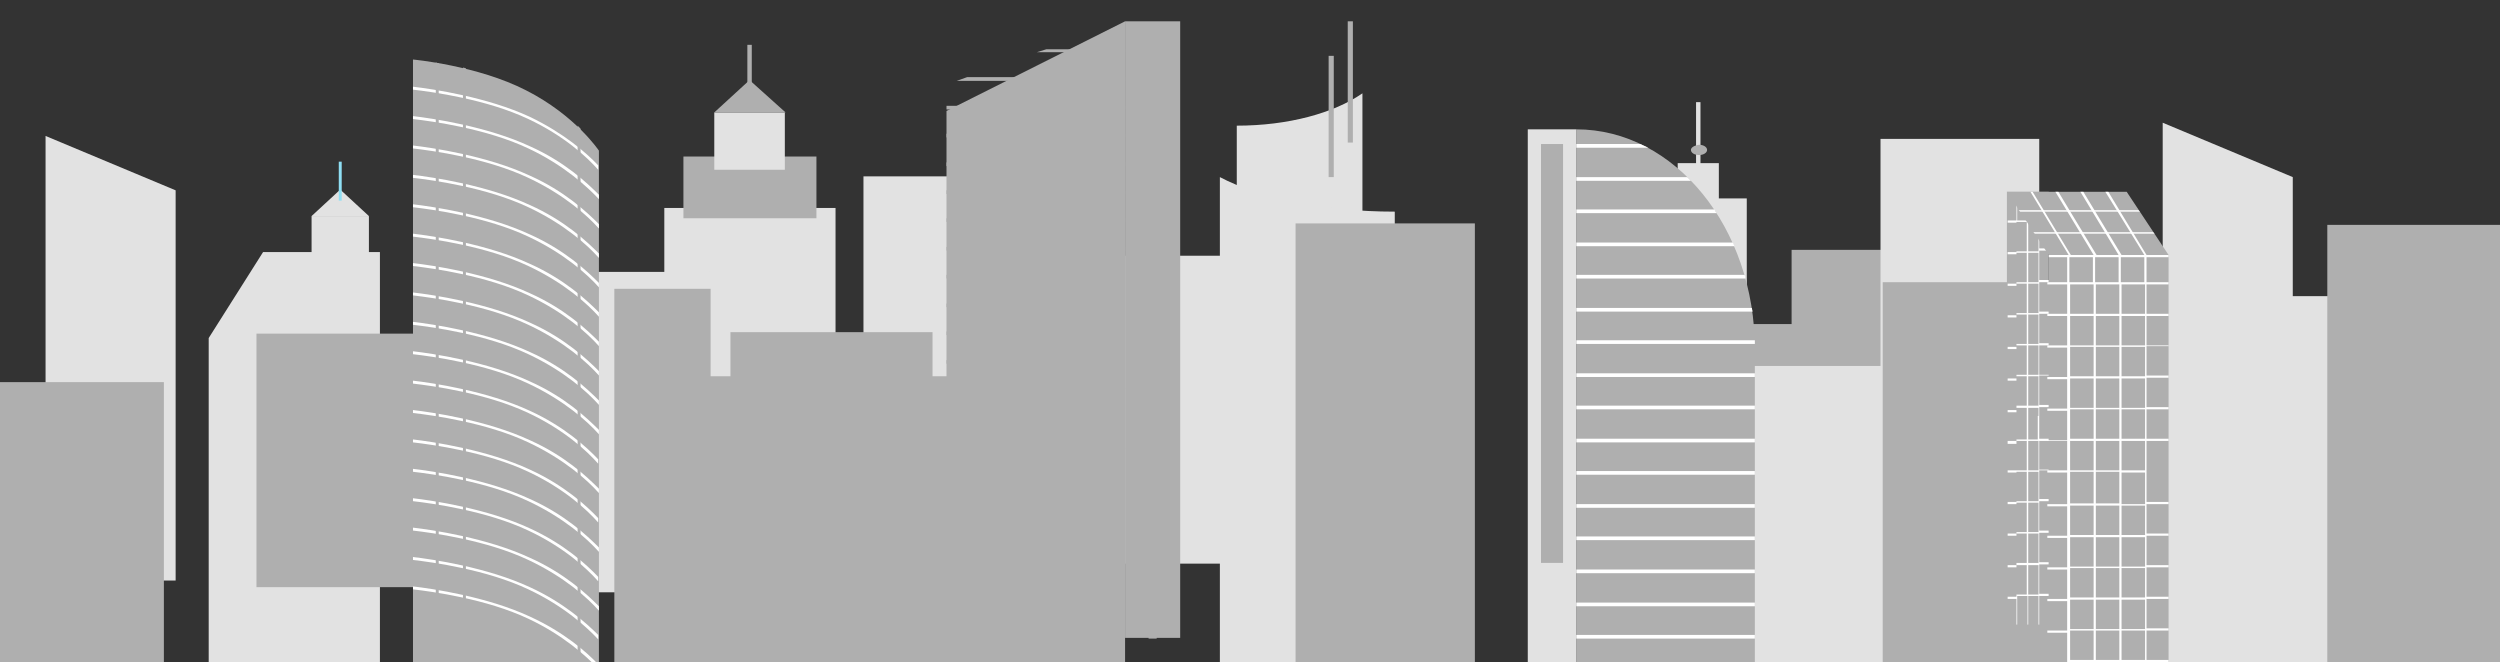<?xml version="1.0" encoding="utf-8"?>
<!-- Generator: Adobe Illustrator 25.4.1, SVG Export Plug-In . SVG Version: 6.00 Build 0)  -->
<svg version="1.1" id="_x2014_ÎÓÈ_x5F_1" xmlns="http://www.w3.org/2000/svg" xmlns:xlink="http://www.w3.org/1999/xlink"
	 x="0px" y="0px" viewBox="0 0 340.2 90.1" style="enable-background:new 0 0 340.2 122.1;" xml:space="preserve">
<rect x="0" y="0" width="340.2" height="90.1" fill="#333333" stroke="none"/>
<style type="text/css">
	.st0{fill:#AFAFAF;}
	.st1{fill:#E2E2E2;}
	.st2{fill:#8FDFF4;}
	.st3{fill:#FFFFFF;}
</style>
<rect x="229.8" y="44.1" class="st0" width="20.7" height="48"/>
<rect x="243.8" y="34" class="st0" width="19.4" height="66.1"/>
<rect x="255.9" y="18.9" class="st1" width="21.6" height="103"/>
<rect x="233.9" y="49.8" class="st1" width="23.5" height="69.5"/>
<rect x="256.2" y="38.4" class="st0" width="23.5" height="82"/>
<rect x="152.5" y="34.8" class="st1" width="21.6" height="41.9"/>
<rect x="117.5" y="24" class="st1" width="21.6" height="41.9"/>
<g>
	<g>
		<rect x="42.4" y="29.4" class="st1" width="7.8" height="6.3"/>
		<polygon class="st1" points="46.3,25.8 42.4,29.4 50.2,29.4 		"/>
		<rect x="46.1" y="22" class="st2" width="0.4" height="5.3"/>
		<g>
			<polygon class="st1" points="35.8,34.3 28.4,46 28.4,122.1 51.7,122.1 51.7,34.3 			"/>
		</g>
	</g>
</g>
<g>
	<g>
		<g>
			<path class="st1" d="M168.3,17.1V105h17.1V12.7C181.5,15.4,175.3,17.1,168.3,17.1z"/>
		</g>
		<g>
			<path class="st1" d="M189.8,28.8v93.3H166v-98C171.3,26.9,180,28.8,189.8,28.8z"/>
		</g>
		<rect x="183.4" y="2.9" class="st0" width="0.7" height="16.5"/>
		<rect x="180.8" y="7.6" class="st0" width="0.7" height="16.5"/>
	</g>
</g>
<rect x="176.3" y="30.4" class="st0" width="24.4" height="91.6"/>
<rect x="308.6" y="40.3" class="st1" width="24.4" height="79"/>
<rect x="316.7" y="30.6" class="st0" width="23.5" height="88.7"/>
<g>
	<g>
		<g>
			<rect x="90.4" y="28.3" class="st1" width="23.3" height="93.8"/>
		</g>
		<rect x="93" y="21.3" class="st0" width="18.1" height="8.4"/>
		<rect x="97.2" y="15.3" class="st1" width="9.6" height="7.8"/>
		<polygon class="st0" points="102,10.9 97.2,15.3 106.9,15.3 		"/>
		<rect x="101.7" y="6.1" class="st0" width="0.6" height="6.6"/>
	</g>
</g>
<rect x="72.4" y="37" class="st1" width="24.2" height="43.6"/>
<polygon class="st1" points="312,119.3 294.3,119.3 294.3,16.7 312,24.1 "/>
<polygon class="st1" points="23.9,79 6.2,79 6.2,18.5 23.9,25.9 "/>
<rect y="52" class="st0" width="22.3" height="68.5"/>
<g>
	<rect x="273.1" y="26.1" class="st0" width="5.7" height="67.9"/>
	<path class="st3" d="M277.5,26.3h-0.1V30H276v-3.7h-0.1V30h-1.4v-3.7h-0.1V30h-1.2v0.3h1.2v4h-1.2v0.3h1.2v4h-1.2v0.3h1.2v4h-1.2
		v0.3h1.2v4h-1.2v0.3h1.2v4h-1.2v0.3h1.2v4h-1.2v0.3h1.2v4.3h-1.2V60h1.2v4h-1.2v0.3h1.2v4h-1.2v0.3h1.2v4h-1.2v0.3h1.2v4h-1.2v0.3
		h1.2v4h-1.2v0.3h1.2V85h0.1v-3.9h1.4V85h0.1v-3.9h1.4V85h0.1v-3.9h1.3v-0.3h-1.3v-4h1.3v-0.3h-1.3v-4h1.3v-0.3h-1.3v-4h1.3v-0.3
		h-1.3v-4h1.3V64h-1.3v-4h1.3v-0.3h-1.3v-4.3h1.3v-0.3h-1.3v-4h1.3V51h-1.3v-4h1.3v-0.3h-1.3v-4h1.3v-0.3h-1.3v-4h1.3v-0.3h-1.3v-4
		h1.3v-0.3h-1.3v-4h1.3v-0.3h-1.3V26.3z M275.8,80.9h-1.4v-4h1.4V80.9z M275.8,76.6h-1.4v-4h1.4V76.6z M275.8,72.4h-1.4v-4h1.4V72.4
		z M275.8,68.2h-1.4v-4h1.4V68.2z M275.8,64h-1.4v-4h1.4V64z M275.8,56.6v3.2h-1.4v-4.3h1.4V56.6z M275.8,55.2h-1.4v-4h1.4V55.2z
		 M275.8,51h-1.4v-4h1.4V51z M275.8,46.8h-1.4v-4h1.4V46.8z M275.8,42.6h-1.4v-4h1.4V42.6z M275.8,38.4h-1.4v-4h1.4V38.4z
		 M275.8,34.2h-1.4v-4h1.4V34.2z M277.3,80.9H276v-4h1.4v4H277.3z M277.3,76.6H276v-4h1.4v4H277.3z M277.3,72.4H276v-4h1.4v4H277.3z
		 M277.3,68.2H276v-4h1.4v4H277.3z M277.3,64H276v-4h1.4v4H277.3z M277.3,56.6v3.2H276v-4.3h1.4v1.1H277.3z M277.3,55.2H276v-4h1.4
		v4H277.3z M277.3,51H276v-4h1.4v4H277.3z M277.3,46.8H276v-4h1.4v4H277.3z M277.3,42.6H276v-4h1.4v4H277.3z M277.3,38.4H276v-4h1.4
		v4H277.3z M277.3,34.2H276v-4h1.4v4H277.3z"/>
	<rect x="278.8" y="34.7" class="st0" width="16.3" height="59.3"/>
	<rect x="285.1" y="38.5" class="st0" width="3.4" height="4.3"/>
	<rect x="281.7" y="34.9" class="st0" width="3.4" height="3.7"/>
	<polygon class="st0" points="289.4,26.1 273.1,26.1 278.8,34.7 295.1,34.7 	"/>
	<path class="st3" d="M292.1,94v-3.9h3v-0.3h-3v-4h3v-0.3h-3v-4h3v-0.3h-3v-4h3v-0.3h-3v-4h3v-0.3h-3v-4h3v-0.3h-3V64h3v0h-3v-4h3
		v-0.3h-3v-4h3v-0.3h-3v-4h3v-0.3h-3v-4h3V47h-3v-4h3v-0.3h-3v-4h3v-0.3h-3v-3.7h-0.3v3.7h-3.2v-3.7h-0.3v3.7h-3.2v-3.7h-0.3v3.7
		h-3.2v-3.7h-0.3v3.7h-2.7v0.3h2.7v4h-2.7V43h2.7v4h-2.7v0.3h2.7v4h-2.7v0.3h2.7v4h-2.7v0.3h2.7v4h-2.7V60h2.7v4h-2.7v0.3h2.7v4.3
		h-2.7v0.3h2.7v4h-2.7v0.3h2.7v4h-2.7v0.3h2.7v4h-2.7v0.3h2.7v4h-2.7v0.3h2.7v4h-2.7v0.3h2.7V94h0.3v-3.9h3.2V94h0.3v-3.9h3.2V94
		h0.3v-3.9h3.2V94H292.1z M284.9,89.8h-3.2v-4h3.2V89.8z M284.9,85.6h-3.2v-4h3.2V85.6z M284.9,81.3h-3.2v-4h3.2V81.3z M284.9,77.1
		h-3.2v-4h3.2V77.1z M284.9,72.8h-3.2v-4h3.2V72.8z M284.9,65.3v3.2h-3.2v-4.3h3.2V65.3z M284.9,64h-3.2v-4h3.2V64z M284.9,59.7
		h-3.2v-4h3.2V59.7z M284.9,55.5h-3.2v-4h3.2V55.5z M284.9,51.2h-3.2v-4h3.2V51.2z M284.9,47h-3.2v-4h3.2V47z M284.9,42.7h-3.2v-4
		h3.2V42.7z M288.4,89.8h-3.2v-4h3.2V89.8z M288.4,85.6h-3.2v-4h3.2V85.6z M288.4,81.3h-3.2v-4h3.2V81.3z M288.4,77.1h-3.2v-4h3.2
		V77.1z M288.4,72.8h-3.2v-4h3.2V72.8z M288.4,65.3v3.2h-3.2v-4.3h3.2V65.3z M288.4,64h-3.2v-4h3.2V64z M288.4,59.7h-3.2v-4h3.2
		V59.7z M288.4,55.5h-3.2v-4h3.2V55.5z M288.4,51.2h-3.2v-4h3.2V51.2z M288.4,47h-3.2v-4h3.2V47z M288.4,42.7h-3.2v-4h3.2V42.7z
		 M288.7,38.7h3.2v4h-3.2V38.7z M288.7,43h3.2v4h-3.2V43z M288.7,47.2h3.2v4h-3.2V47.2z M288.7,51.5h3.2v4h-3.2V51.5z M288.7,55.7
		h3.2v4h-3.2V55.7z M288.7,60h3.2v4h-3.2V60z M288.7,66.5v-2.2h3.2v4.3h-3.2V66.5z M288.7,68.8h3.2v4h-3.2V68.8z M288.7,73.1h3.2v4
		h-3.2V73.1z M288.7,77.3h3.2v4h-3.2V77.3z M288.7,81.6h3.2v4h-3.2V81.6z M288.7,89.8v-4h3.2v4H288.7z"/>
	<g>
		<polygon class="st3" points="281.5,34.7 281.8,34.7 276.6,26.1 276.3,26.1 		"/>
		<polygon class="st3" points="280.1,26.1 279.7,26.1 284.9,34.7 285.3,34.7 		"/>
		<polygon class="st3" points="283.5,26.1 283.1,26.1 288.3,34.7 288.7,34.7 		"/>
		<polygon class="st3" points="286.9,26.1 286.5,26.1 291.8,34.7 292.1,34.7 		"/>
	</g>
	<rect x="278.8" y="34.7" class="st3" width="16.3" height="0.3"/>
	<g>
		<polygon class="st3" points="274.9,28.8 291.2,28.8 291,28.6 274.7,28.6 		"/>
		<polygon class="st3" points="293,31.6 276.7,31.6 276.9,31.8 293.2,31.8 		"/>
	</g>
</g>
<rect x="95.2" y="51.2" class="st0" width="36.8" height="63.7"/>
<rect x="99.4" y="45.2" class="st0" width="27.5" height="76.8"/>
<rect x="83.6" y="39.3" class="st0" width="13.1" height="63.7"/>
<g>
	<rect x="224.5" y="27" class="st1" width="13.2" height="16.7"/>
	<rect x="228.3" y="22.2" class="st1" width="5.6" height="7.9"/>
	<rect x="230.8" y="13.9" class="st1" width="0.6" height="12.1"/>
	<path class="st0" d="M238.8,47.5v73.3h-24.3V17.6C227.9,17.6,238.8,31,238.8,47.5z"/>
	<path class="st0" d="M230.1,20.4c0,0.4,0.5,0.7,1.1,0.7s1.1-0.3,1.1-0.7c0-0.4-0.5-0.7-1.1-0.7C230.5,19.8,230.1,20.1,230.1,20.4z"
		/>
	<g>
		<rect x="214.5" y="55.2" class="st3" width="24.3" height="0.5"/>
		<rect x="214.5" y="64.1" class="st3" width="24.3" height="0.5"/>
		<rect x="214.5" y="59.7" class="st3" width="24.3" height="0.5"/>
		<rect x="214.5" y="73" class="st3" width="24.3" height="0.5"/>
		<rect x="214.5" y="68.6" class="st3" width="24.3" height="0.5"/>
		<rect x="214.5" y="77.5" class="st3" width="24.3" height="0.5"/>
		<rect x="214.5" y="82" class="st3" width="24.3" height="0.5"/>
		<rect x="214.5" y="86.4" class="st3" width="24.3" height="0.5"/>
		<path class="st3" d="M214.5,20.1v-0.5h8.7c0.4,0.2,0.7,0.3,1.1,0.5H214.5z"/>
		<path class="st3" d="M235.8,33c0.1,0.2,0.2,0.4,0.2,0.5h-21.5V33H235.8z"/>
		<rect x="214.5" y="50.8" class="st3" width="24.3" height="0.5"/>
		<path class="st3" d="M229.6,24.1c0.2,0.2,0.4,0.4,0.5,0.5h-15.6v-0.5H229.6z"/>
		<path class="st3" d="M233.3,28.5c0.1,0.2,0.2,0.4,0.3,0.5h-19.1v-0.5H233.3z"/>
		<path class="st3" d="M238.8,46.3c0,0.2,0,0.4,0,0.5h-24.3v-0.5H238.8z"/>
		<path class="st3" d="M238.4,41.9c0,0.2,0.1,0.4,0.1,0.5h-24v-0.5H238.4z"/>
		<path class="st3" d="M237.4,37.4c0.1,0.2,0.1,0.4,0.1,0.5h-23v-0.5H237.4z"/>
	</g>
	<rect x="207.9" y="17.6" class="st1" width="6.6" height="90.1"/>
	<rect x="209.7" y="19.6" class="st0" width="3" height="57"/>
</g>
<g>
	<polygon class="st0" points="128.8,15.1 128.8,122.1 153.1,122.1 153.1,2.9 	"/>
	<rect x="153.1" y="2.9" class="st0" width="7.5" height="83.9"/>
	<rect x="156.3" y="7.2" class="st0" width="1.1" height="79.7"/>
	<g>
		<rect x="128.8" y="49" class="st0" width="24.3" height="0.5"/>
		<rect x="128.8" y="37.4" class="st0" width="24.3" height="0.5"/>
		<rect x="128.8" y="45.1" class="st0" width="24.3" height="0.5"/>
		<rect x="128.8" y="41.3" class="st0" width="24.3" height="0.5"/>
		<rect x="128.8" y="52.8" class="st0" width="24.3" height="0.5"/>
		<rect x="128.8" y="60.5" class="st0" width="24.3" height="0.5"/>
		<rect x="128.8" y="64.4" class="st0" width="24.3" height="0.5"/>
		<rect x="128.8" y="56.7" class="st0" width="24.3" height="0.5"/>
		<rect x="128.8" y="14.4" class="st0" width="24.3" height="0.5"/>
		<polygon class="st0" points="131.6,10.5 130.2,11 153.1,11 153.1,10.5 		"/>
		<rect x="128.8" y="33.6" class="st0" width="24.3" height="0.5"/>
		<polygon class="st0" points="142.4,6.7 141.1,7.1 153.1,7.1 153.1,6.7 		"/>
		<rect x="128.8" y="18.2" class="st0" width="24.3" height="0.5"/>
		<rect x="128.8" y="29.7" class="st0" width="24.3" height="0.5"/>
		<rect x="128.8" y="22.1" class="st0" width="24.3" height="0.5"/>
		<rect x="128.8" y="25.9" class="st0" width="24.3" height="0.5"/>
	</g>
</g>
<rect x="34.9" y="45.4" class="st0" width="22.3" height="34.5"/>
<g>
	<path class="st0" d="M56.2,8.1c0,0,8.8,0.8,15.4,4.2c6.7,3.4,9.9,8.2,9.9,8.2v100.3H56.2V8.1z"/>
	<g>
		<path class="st3" d="M81.5,35.1v-0.6c-1.7-1.7-4.7-4.5-9.4-6.6c-5.8-2.7-13.3-3.8-15.9-4.1v0.4c2.6,0.3,10,1.3,15.7,4
			C76.8,30.5,80,33.4,81.5,35.1z"/>
		<path class="st3" d="M81.5,27.1v-0.6c-1.7-1.7-4.7-4.5-9.4-6.6c-5.8-2.7-13.3-3.8-15.9-4.1v0.4c2.6,0.3,10,1.3,15.7,4
			C76.8,22.5,80,25.5,81.5,27.1z"/>
		<path class="st3" d="M81.5,43.1v-0.6c-1.7-1.7-4.7-4.5-9.4-6.6c-5.8-2.7-13.3-3.8-15.9-4.1v0.4c2.6,0.3,10,1.3,15.7,4
			C76.8,38.5,80,41.4,81.5,43.1z"/>
		<path class="st3" d="M81.5,39.1v-0.6c-1.7-1.7-4.7-4.5-9.4-6.6c-5.8-2.7-13.3-3.8-15.9-4.1v0.4c2.6,0.3,10,1.3,15.7,4
			C76.8,34.5,80,37.4,81.5,39.1z"/>
		<path class="st3" d="M81.5,47.1v-0.6c-1.7-1.7-4.7-4.5-9.4-6.6c-5.8-2.7-13.3-3.8-15.9-4.1v0.4c2.6,0.3,10,1.3,15.7,4
			C76.8,42.5,80,45.4,81.5,47.1z"/>
		<path class="st3" d="M72.1,83.9c-5.8-2.7-13.3-3.8-15.9-4.1v0.4c2.6,0.3,10,1.3,15.7,4c4.7,2.2,7.9,5.1,9.4,6.7h0.1v-0.5
			C79.8,88.7,76.7,86,72.1,83.9z"/>
		<path class="st3" d="M81.5,51.1v-0.6c-1.7-1.7-4.7-4.5-9.4-6.6c-5.8-2.7-13.3-3.8-15.9-4.1v0.4c2.6,0.3,10,1.3,15.7,4
			C76.8,46.5,80,49.4,81.5,51.1z"/>
		<path class="st3" d="M72.1,15.9c-5.8-2.7-13.3-3.8-15.9-4.1v0.4c2.6,0.3,10,1.3,15.7,4c4.9,2.3,8,5.2,9.5,6.9v-0.6
			C79.8,20.8,76.7,18.1,72.1,15.9z"/>
		<path class="st3" d="M81.5,31.1v-0.6c-1.7-1.7-4.7-4.5-9.4-6.6c-5.8-2.7-13.3-3.8-15.9-4.1v0.4c2.6,0.3,10,1.3,15.7,4
			C76.8,26.5,80,29.4,81.5,31.1z"/>
		<path class="st3" d="M81.5,75.1v-0.6c-1.7-1.7-4.7-4.5-9.4-6.6c-5.8-2.7-13.3-3.8-15.9-4.1v0.4c2.6,0.3,10,1.3,15.7,4
			C76.8,70.5,80,73.4,81.5,75.1z"/>
		<path class="st3" d="M72.1,79.9c-5.8-2.7-13.3-3.8-15.9-4.1v0.4c2.6,0.3,10,1.3,15.7,4c4.9,2.3,8,5.2,9.5,6.8v-0.6
			C79.8,84.8,76.7,82,72.1,79.9z"/>
		<path class="st3" d="M72.1,71.9c-5.8-2.7-13.3-3.8-15.9-4.1v0.4c2.6,0.3,10,1.3,15.7,4c4.9,2.3,8,5.2,9.5,6.9v-0.6
			C79.8,76.8,76.7,74,72.1,71.9z"/>
		<path class="st3" d="M72.1,63.9c-5.8-2.7-13.3-3.8-15.9-4.1v0.4c2.6,0.3,10,1.3,15.7,4c4.9,2.3,8,5.2,9.5,6.9v-0.6
			C79.8,68.8,76.7,66,72.1,63.9z"/>
		<path class="st3" d="M72.1,55.9c-5.8-2.7-13.3-3.8-15.9-4.1v0.4c2.6,0.3,10,1.3,15.7,4c4.9,2.3,8,5.2,9.5,6.9v-0.6
			C79.8,60.8,76.7,58,72.1,55.9z"/>
		<path class="st3" d="M81.5,55.1v-0.6c-1.7-1.7-4.7-4.5-9.4-6.6c-5.8-2.7-13.3-3.8-15.9-4.1v0.4c2.6,0.3,10,1.3,15.7,4
			C76.8,50.5,80,53.4,81.5,55.1z"/>
		<path class="st3" d="M81.5,59.1v-0.6c-1.7-1.7-4.7-4.5-9.4-6.6c-5.8-2.7-13.3-3.8-15.9-4.1v0.4c2.6,0.3,10,1.3,15.7,4
			C76.8,54.5,80,57.4,81.5,59.1z"/>
		<path class="st3" d="M81.5,67.1v-0.6c-1.7-1.7-4.7-4.5-9.4-6.6c-5.8-2.7-13.3-3.8-15.9-4.1v0.4c2.6,0.3,10,1.3,15.7,4
			C76.8,62.5,80,65.4,81.5,67.1z"/>
		<path class="st3" d="M81.5,83.1v-0.6c-1.7-1.7-4.7-4.5-9.4-6.6c-5.8-2.7-13.3-3.8-15.9-4.1v0.4c2.6,0.3,10,1.3,15.7,4
			C76.8,78.5,80,81.4,81.5,83.1z"/>
	</g>
	<g>
		<path class="st0" d="M59.7,8.6c-0.1,0-0.2,0-0.4-0.1v82.3h0.4V8.6z"/>
		<path class="st0" d="M78.6,90.9H79V17.5c-0.1-0.1-0.2-0.2-0.4-0.4V90.9z"/>
		<path class="st0" d="M63.4,9.3c-0.1,0-0.2-0.1-0.4-0.1v81.7h0.4V9.3z"/>
	</g>
</g>
</svg>
